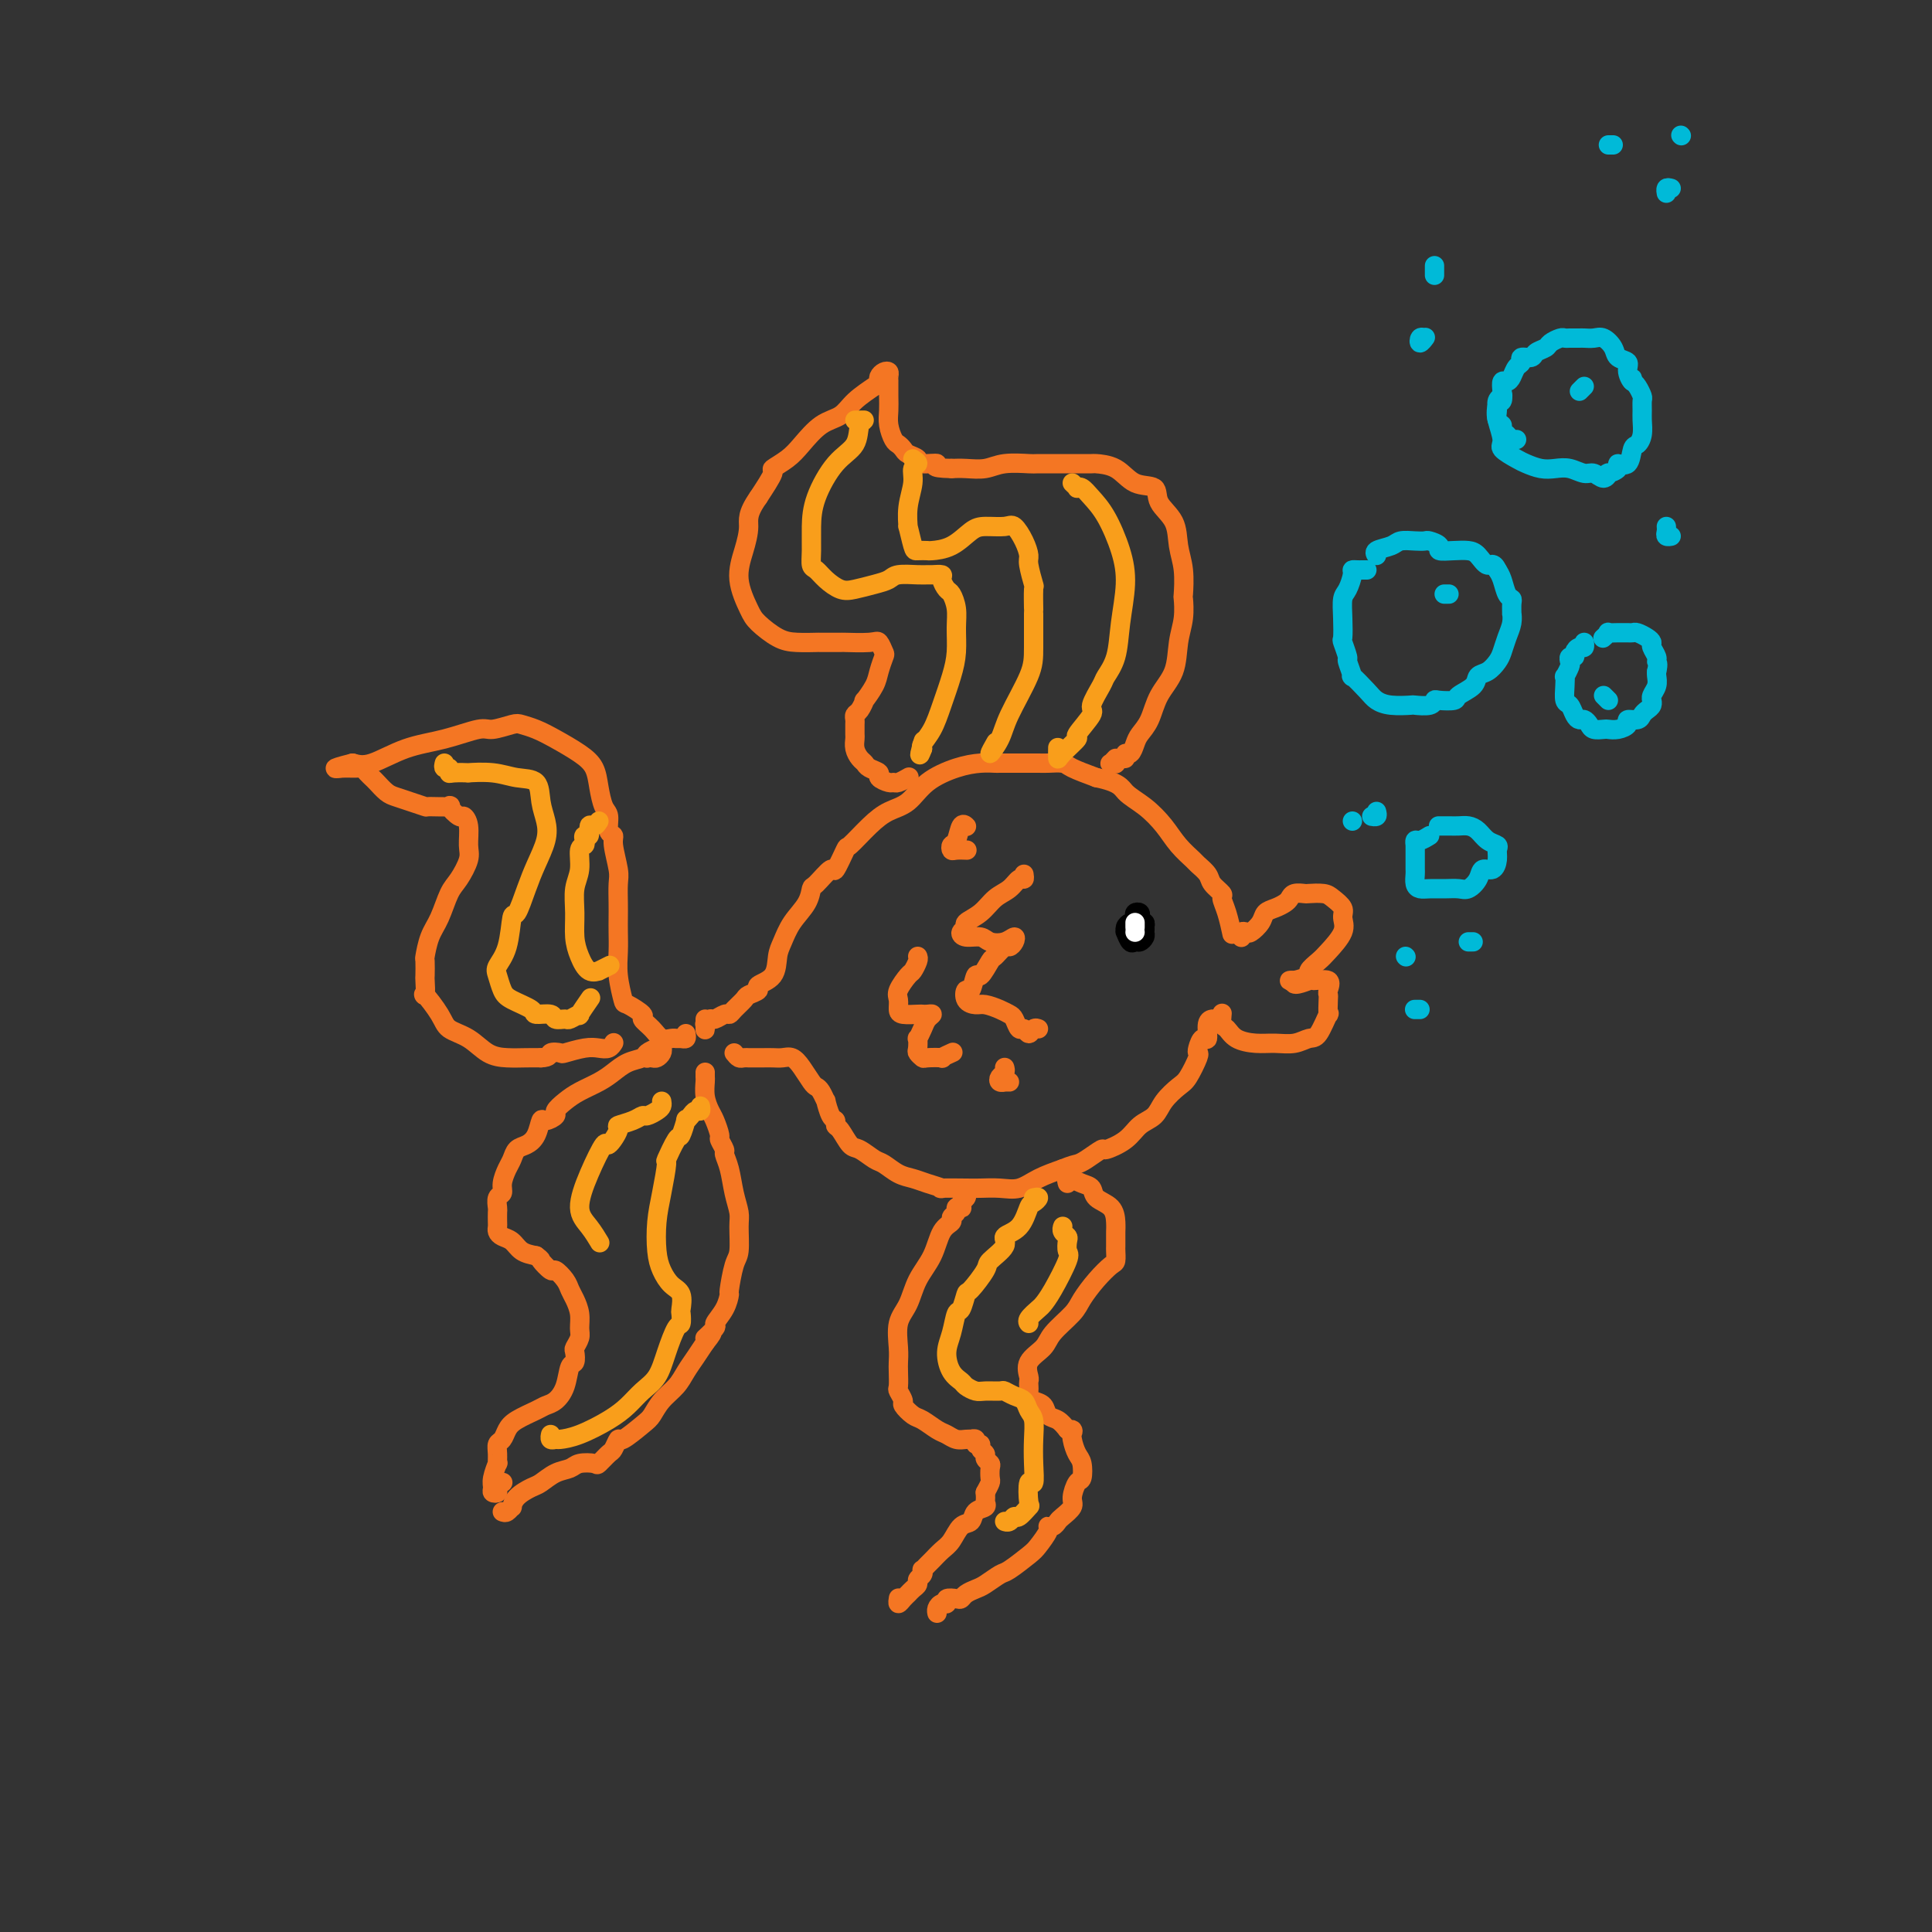 <svg viewBox='0 0 400 400' version='1.1' xmlns='http://www.w3.org/2000/svg' xmlns:xlink='http://www.w3.org/1999/xlink'><rect x="0" y="0" width="400" height="400" fill="#333333" stroke="none"/><g fill='none' stroke='rgb(244,118,35)' stroke-width='4' stroke-linecap='round' stroke-linejoin='round'><path d='M142,214c0.088,0.424 0.175,0.847 0,1c-0.175,0.153 -0.613,0.035 -1,0c-0.387,-0.035 -0.725,0.012 -1,0c-0.275,-0.012 -0.488,-0.082 -1,0c-0.512,0.082 -1.325,0.316 -2,0c-0.675,-0.316 -1.213,-1.181 -2,-2c-0.787,-0.819 -1.822,-1.593 -2,-2c-0.178,-0.407 0.502,-0.446 0,-1c-0.502,-0.554 -2.187,-1.621 -3,-2c-0.813,-0.379 -0.754,-0.068 -1,-1c-0.246,-0.932 -0.798,-3.105 -1,-5c-0.202,-1.895 -0.054,-3.512 0,-5c0.054,-1.488 0.016,-2.847 0,-4c-0.016,-1.153 -0.008,-2.102 0,-3c0.008,-0.898 0.017,-1.747 0,-3c-0.017,-1.253 -0.061,-2.911 0,-4c0.061,-1.089 0.227,-1.608 0,-3c-0.227,-1.392 -0.848,-3.656 -1,-5c-0.152,-1.344 0.166,-1.769 0,-2c-0.166,-0.231 -0.817,-0.267 -1,-1c-0.183,-0.733 0.101,-2.163 0,-3c-0.101,-0.837 -0.589,-1.081 -1,-2c-0.411,-0.919 -0.746,-2.512 -1,-4c-0.254,-1.488 -0.428,-2.871 -1,-4c-0.572,-1.129 -1.540,-2.002 -3,-3c-1.460,-0.998 -3.410,-2.120 -5,-3c-1.590,-0.880 -2.821,-1.520 -4,-2c-1.179,-0.480 -2.308,-0.802 -3,-1c-0.692,-0.198 -0.948,-0.273 -2,0c-1.052,0.273 -2.900,0.893 -4,1c-1.100,0.107 -1.452,-0.300 -3,0c-1.548,0.300 -4.291,1.307 -7,2c-2.709,0.693 -5.383,1.071 -8,2c-2.617,0.929 -5.176,2.408 -7,3c-1.824,0.592 -2.912,0.296 -4,0'/><path d='M73,158c-5.859,1.464 -3.007,1.124 -2,1c1.007,-0.124 0.168,-0.030 0,0c-0.168,0.030 0.337,-0.003 1,0c0.663,0.003 1.486,0.041 2,0c0.514,-0.041 0.718,-0.162 1,0c0.282,0.162 0.641,0.607 1,1c0.359,0.393 0.717,0.735 1,1c0.283,0.265 0.490,0.453 1,1c0.510,0.547 1.324,1.453 2,2c0.676,0.547 1.216,0.736 2,1c0.784,0.264 1.812,0.605 3,1c1.188,0.395 2.535,0.846 3,1c0.465,0.154 0.047,0.012 1,0c0.953,-0.012 3.279,0.106 4,0c0.721,-0.106 -0.161,-0.436 0,0c0.161,0.436 1.365,1.637 2,2c0.635,0.363 0.700,-0.114 1,0c0.300,0.114 0.835,0.818 1,2c0.165,1.182 -0.038,2.840 0,4c0.038,1.160 0.319,1.821 0,3c-0.319,1.179 -1.238,2.877 -2,4c-0.762,1.123 -1.367,1.671 -2,3c-0.633,1.329 -1.294,3.439 -2,5c-0.706,1.561 -1.457,2.573 -2,4c-0.543,1.427 -0.877,3.270 -1,4c-0.123,0.730 -0.036,0.346 0,1c0.036,0.654 0.020,2.345 0,3c-0.020,0.655 -0.043,0.273 0,1c0.043,0.727 0.153,2.564 0,3c-0.153,0.436 -0.569,-0.528 0,0c0.569,0.528 2.122,2.548 3,4c0.878,1.452 1.081,2.337 2,3c0.919,0.663 2.553,1.106 4,2c1.447,0.894 2.707,2.240 4,3c1.293,0.760 2.617,0.935 4,1c1.383,0.065 2.824,0.018 4,0c1.176,-0.018 2.088,-0.009 3,0'/><path d='M112,219c2.035,-0.068 1.623,-0.736 2,-1c0.377,-0.264 1.544,-0.122 2,0c0.456,0.122 0.203,0.225 1,0c0.797,-0.225 2.645,-0.779 4,-1c1.355,-0.221 2.219,-0.111 3,0c0.781,0.111 1.480,0.222 2,0c0.520,-0.222 0.863,-0.778 1,-1c0.137,-0.222 0.069,-0.111 0,0'/><path d='M134,218c0.024,0.421 0.049,0.842 0,1c-0.049,0.158 -0.170,0.053 0,0c0.170,-0.053 0.632,-0.053 1,0c0.368,0.053 0.641,0.161 1,0c0.359,-0.161 0.802,-0.590 1,-1c0.198,-0.410 0.149,-0.801 0,-1c-0.149,-0.199 -0.399,-0.205 -1,0c-0.601,0.205 -1.552,0.621 -2,1c-0.448,0.379 -0.392,0.720 -1,1c-0.608,0.280 -1.881,0.497 -3,1c-1.119,0.503 -2.083,1.290 -3,2c-0.917,0.710 -1.785,1.341 -3,2c-1.215,0.659 -2.777,1.344 -4,2c-1.223,0.656 -2.107,1.284 -3,2c-0.893,0.716 -1.797,1.522 -2,2c-0.203,0.478 0.294,0.629 0,1c-0.294,0.371 -1.378,0.963 -2,1c-0.622,0.037 -0.783,-0.481 -1,0c-0.217,0.481 -0.492,1.962 -1,3c-0.508,1.038 -1.251,1.632 -2,2c-0.749,0.368 -1.506,0.508 -2,1c-0.494,0.492 -0.725,1.335 -1,2c-0.275,0.665 -0.596,1.152 -1,2c-0.404,0.848 -0.893,2.057 -1,3c-0.107,0.943 0.167,1.618 0,2c-0.167,0.382 -0.777,0.469 -1,1c-0.223,0.531 -0.060,1.504 0,2c0.060,0.496 0.018,0.514 0,1c-0.018,0.486 -0.013,1.439 0,2c0.013,0.561 0.033,0.731 0,1c-0.033,0.269 -0.119,0.635 0,1c0.119,0.365 0.444,0.727 1,1c0.556,0.273 1.342,0.458 2,1c0.658,0.542 1.188,1.441 2,2c0.812,0.559 1.906,0.780 3,1'/><path d='M111,260c1.351,1.027 0.729,0.593 1,1c0.271,0.407 1.434,1.655 2,2c0.566,0.345 0.534,-0.214 1,0c0.466,0.214 1.431,1.202 2,2c0.569,0.798 0.742,1.407 1,2c0.258,0.593 0.601,1.171 1,2c0.399,0.829 0.853,1.909 1,3c0.147,1.091 -0.012,2.195 0,3c0.012,0.805 0.196,1.312 0,2c-0.196,0.688 -0.773,1.556 -1,2c-0.227,0.444 -0.105,0.466 0,1c0.105,0.534 0.193,1.582 0,2c-0.193,0.418 -0.669,0.205 -1,1c-0.331,0.795 -0.519,2.597 -1,4c-0.481,1.403 -1.256,2.406 -2,3c-0.744,0.594 -1.456,0.779 -2,1c-0.544,0.221 -0.920,0.478 -2,1c-1.080,0.522 -2.864,1.308 -4,2c-1.136,0.692 -1.625,1.290 -2,2c-0.375,0.710 -0.635,1.533 -1,2c-0.365,0.467 -0.834,0.580 -1,1c-0.166,0.420 -0.030,1.149 0,2c0.030,0.851 -0.046,1.825 0,2c0.046,0.175 0.212,-0.450 0,0c-0.212,0.450 -0.804,1.974 -1,3c-0.196,1.026 0.004,1.553 0,2c-0.004,0.447 -0.211,0.813 0,1c0.211,0.187 0.841,0.194 1,0c0.159,-0.194 -0.153,-0.588 0,-1c0.153,-0.412 0.772,-0.842 1,-1c0.228,-0.158 0.065,-0.045 0,0c-0.065,0.045 -0.033,0.023 0,0'/><path d='M104,313c0.307,0.125 0.614,0.251 1,0c0.386,-0.251 0.851,-0.878 1,-1c0.149,-0.122 -0.018,0.262 0,0c0.018,-0.262 0.221,-1.169 1,-2c0.779,-0.831 2.133,-1.585 3,-2c0.867,-0.415 1.248,-0.490 2,-1c0.752,-0.510 1.874,-1.455 3,-2c1.126,-0.545 2.256,-0.689 3,-1c0.744,-0.311 1.102,-0.789 2,-1c0.898,-0.211 2.335,-0.156 3,0c0.665,0.156 0.556,0.412 1,0c0.444,-0.412 1.439,-1.493 2,-2c0.561,-0.507 0.689,-0.438 1,-1c0.311,-0.562 0.806,-1.753 1,-2c0.194,-0.247 0.086,0.450 1,0c0.914,-0.450 2.850,-2.049 4,-3c1.150,-0.951 1.515,-1.255 2,-2c0.485,-0.745 1.088,-1.932 2,-3c0.912,-1.068 2.131,-2.018 3,-3c0.869,-0.982 1.388,-1.995 2,-3c0.612,-1.005 1.318,-2.001 2,-3c0.682,-0.999 1.341,-1.999 2,-3'/><path d='M146,278c2.965,-3.670 0.378,-1.345 0,-1c-0.378,0.345 1.453,-1.290 2,-2c0.547,-0.710 -0.190,-0.494 0,-1c0.190,-0.506 1.309,-1.732 2,-3c0.691,-1.268 0.956,-2.577 1,-3c0.044,-0.423 -0.131,0.040 0,-1c0.131,-1.040 0.568,-3.582 1,-5c0.432,-1.418 0.859,-1.713 1,-3c0.141,-1.287 -0.005,-3.567 0,-5c0.005,-1.433 0.160,-2.018 0,-3c-0.160,-0.982 -0.635,-2.361 -1,-4c-0.365,-1.639 -0.619,-3.536 -1,-5c-0.381,-1.464 -0.890,-2.493 -1,-3c-0.110,-0.507 0.178,-0.491 0,-1c-0.178,-0.509 -0.822,-1.542 -1,-2c-0.178,-0.458 0.110,-0.340 0,-1c-0.110,-0.660 -0.618,-2.099 -1,-3c-0.382,-0.901 -0.638,-1.264 -1,-2c-0.362,-0.736 -0.829,-1.844 -1,-3c-0.171,-1.156 -0.046,-2.362 0,-3c0.046,-0.638 0.012,-0.710 0,-1c-0.012,-0.290 -0.004,-0.797 0,-1c0.004,-0.203 0.002,-0.101 0,0'/><path d='M146,211c-0.001,0.318 -0.001,0.636 0,1c0.001,0.364 0.004,0.773 0,1c-0.004,0.227 -0.013,0.272 0,0c0.013,-0.272 0.049,-0.861 0,-1c-0.049,-0.139 -0.182,0.174 0,0c0.182,-0.174 0.677,-0.833 1,-1c0.323,-0.167 0.472,0.159 1,0c0.528,-0.159 1.435,-0.802 2,-1c0.565,-0.198 0.787,0.049 1,0c0.213,-0.049 0.419,-0.394 1,-1c0.581,-0.606 1.539,-1.473 2,-2c0.461,-0.527 0.424,-0.714 1,-1c0.576,-0.286 1.765,-0.669 2,-1c0.235,-0.331 -0.482,-0.608 0,-1c0.482,-0.392 2.164,-0.898 3,-2c0.836,-1.102 0.826,-2.800 1,-4c0.174,-1.200 0.531,-1.901 1,-3c0.469,-1.099 1.051,-2.594 2,-4c0.949,-1.406 2.266,-2.723 3,-4c0.734,-1.277 0.883,-2.515 1,-3c0.117,-0.485 0.200,-0.218 1,-1c0.800,-0.782 2.317,-2.614 3,-3c0.683,-0.386 0.531,0.675 1,0c0.469,-0.675 1.560,-3.085 2,-4c0.440,-0.915 0.229,-0.334 1,-1c0.771,-0.666 2.522,-2.577 4,-4c1.478,-1.423 2.681,-2.357 4,-3c1.319,-0.643 2.753,-0.995 4,-2c1.247,-1.005 2.307,-2.661 4,-4c1.693,-1.339 4.019,-2.359 6,-3c1.981,-0.641 3.618,-0.904 5,-1c1.382,-0.096 2.510,-0.026 3,0c0.490,0.026 0.343,0.007 1,0c0.657,-0.007 2.120,-0.002 3,0c0.880,0.002 1.178,0.003 2,0c0.822,-0.003 2.168,-0.009 3,0c0.832,0.009 1.151,0.033 2,0c0.849,-0.033 2.229,-0.124 3,0c0.771,0.124 0.935,0.464 2,1c1.065,0.536 3.033,1.268 5,2'/><path d='M227,161c4.884,1.012 5.095,2.044 6,3c0.905,0.956 2.503,1.838 4,3c1.497,1.162 2.891,2.605 4,4c1.109,1.395 1.931,2.744 3,4c1.069,1.256 2.385,2.421 3,3c0.615,0.579 0.528,0.574 1,1c0.472,0.426 1.502,1.284 2,2c0.498,0.716 0.463,1.289 1,2c0.537,0.711 1.647,1.561 2,2c0.353,0.439 -0.050,0.468 0,1c0.050,0.532 0.552,1.566 1,3c0.448,1.434 0.842,3.267 1,4c0.158,0.733 0.079,0.367 0,0'/><path d='M152,218c0.341,0.423 0.683,0.845 1,1c0.317,0.155 0.610,0.041 1,0c0.390,-0.041 0.877,-0.011 1,0c0.123,0.011 -0.119,0.003 0,0c0.119,-0.003 0.598,-0.000 1,0c0.402,0.000 0.727,-0.001 1,0c0.273,0.001 0.496,0.005 1,0c0.504,-0.005 1.291,-0.019 2,0c0.709,0.019 1.342,0.071 2,0c0.658,-0.071 1.342,-0.266 2,0c0.658,0.266 1.291,0.994 2,2c0.709,1.006 1.496,2.291 2,3c0.504,0.709 0.726,0.842 1,1c0.274,0.158 0.599,0.343 1,1c0.401,0.657 0.877,1.787 1,2c0.123,0.213 -0.109,-0.492 0,0c0.109,0.492 0.557,2.181 1,3c0.443,0.819 0.880,0.768 1,1c0.120,0.232 -0.077,0.749 0,1c0.077,0.251 0.428,0.237 1,1c0.572,0.763 1.363,2.302 2,3c0.637,0.698 1.118,0.554 2,1c0.882,0.446 2.163,1.481 3,2c0.837,0.519 1.228,0.521 2,1c0.772,0.479 1.926,1.435 3,2c1.074,0.565 2.070,0.740 3,1c0.930,0.260 1.795,0.606 3,1c1.205,0.394 2.752,0.837 3,1c0.248,0.163 -0.801,0.045 0,0c0.801,-0.045 3.451,-0.018 5,0c1.549,0.018 1.995,0.027 3,0c1.005,-0.027 2.568,-0.090 4,0c1.432,0.090 2.732,0.332 4,0c1.268,-0.332 2.505,-1.238 4,-2c1.495,-0.762 3.247,-1.381 5,-2'/><path d='M220,242c1.999,-0.819 2.496,-0.865 3,-1c0.504,-0.135 1.016,-0.358 2,-1c0.984,-0.642 2.442,-1.704 3,-2c0.558,-0.296 0.217,0.175 1,0c0.783,-0.175 2.689,-0.996 4,-2c1.311,-1.004 2.027,-2.192 3,-3c0.973,-0.808 2.201,-1.236 3,-2c0.799,-0.764 1.167,-1.865 2,-3c0.833,-1.135 2.132,-2.306 3,-3c0.868,-0.694 1.307,-0.912 2,-2c0.693,-1.088 1.640,-3.045 2,-4c0.360,-0.955 0.134,-0.907 0,-1c-0.134,-0.093 -0.176,-0.326 0,-1c0.176,-0.674 0.569,-1.788 1,-2c0.431,-0.212 0.899,0.479 1,0c0.101,-0.479 -0.165,-2.129 0,-3c0.165,-0.871 0.761,-0.963 1,-1c0.239,-0.037 0.119,-0.018 0,0'/><path d='M257,193c0.002,0.431 0.004,0.861 0,1c-0.004,0.139 -0.013,-0.014 0,0c0.013,0.014 0.049,0.194 0,0c-0.049,-0.194 -0.183,-0.763 0,-1c0.183,-0.237 0.682,-0.144 1,0c0.318,0.144 0.456,0.337 1,0c0.544,-0.337 1.494,-1.203 2,-2c0.506,-0.797 0.568,-1.524 1,-2c0.432,-0.476 1.233,-0.702 2,-1c0.767,-0.298 1.499,-0.668 2,-1c0.501,-0.332 0.771,-0.625 1,-1c0.229,-0.375 0.417,-0.830 1,-1c0.583,-0.170 1.561,-0.053 2,0c0.439,0.053 0.337,0.044 1,0c0.663,-0.044 2.089,-0.123 3,0c0.911,0.123 1.306,0.449 2,1c0.694,0.551 1.687,1.326 2,2c0.313,0.674 -0.054,1.245 0,2c0.054,0.755 0.529,1.694 0,3c-0.529,1.306 -2.061,2.981 -3,4c-0.939,1.019 -1.286,1.383 -2,2c-0.714,0.617 -1.796,1.486 -2,2c-0.204,0.514 0.471,0.674 0,1c-0.471,0.326 -2.088,0.819 -3,1c-0.912,0.181 -1.118,0.052 -1,0c0.118,-0.052 0.559,-0.026 1,0'/><path d='M268,203c-0.879,1.539 1.922,0.388 3,0c1.078,-0.388 0.433,-0.012 1,0c0.567,0.012 2.348,-0.338 3,0c0.652,0.338 0.176,1.365 0,2c-0.176,0.635 -0.053,0.878 0,1c0.053,0.122 0.037,0.123 0,1c-0.037,0.877 -0.095,2.631 0,3c0.095,0.369 0.343,-0.647 0,0c-0.343,0.647 -1.277,2.959 -2,4c-0.723,1.041 -1.237,0.813 -2,1c-0.763,0.187 -1.776,0.789 -3,1c-1.224,0.211 -2.657,0.030 -4,0c-1.343,-0.030 -2.594,0.090 -4,0c-1.406,-0.090 -2.965,-0.389 -4,-1c-1.035,-0.611 -1.545,-1.535 -2,-2c-0.455,-0.465 -0.853,-0.471 -1,-1c-0.147,-0.529 -0.042,-1.580 0,-2c0.042,-0.420 0.021,-0.210 0,0'/><path d='M231,157c-0.391,0.420 -0.781,0.841 -1,1c-0.219,0.159 -0.265,0.058 0,0c0.265,-0.058 0.841,-0.072 1,0c0.159,0.072 -0.098,0.231 0,0c0.098,-0.231 0.551,-0.853 1,-1c0.449,-0.147 0.893,0.179 1,0c0.107,-0.179 -0.123,-0.864 0,-1c0.123,-0.136 0.598,0.278 1,0c0.402,-0.278 0.731,-1.247 1,-2c0.269,-0.753 0.477,-1.288 1,-2c0.523,-0.712 1.359,-1.599 2,-3c0.641,-1.401 1.086,-3.315 2,-5c0.914,-1.685 2.297,-3.141 3,-5c0.703,-1.859 0.725,-4.121 1,-6c0.275,-1.879 0.802,-3.376 1,-5c0.198,-1.624 0.066,-3.375 0,-4c-0.066,-0.625 -0.067,-0.123 0,-1c0.067,-0.877 0.203,-3.132 0,-5c-0.203,-1.868 -0.746,-3.349 -1,-5c-0.254,-1.651 -0.219,-3.472 -1,-5c-0.781,-1.528 -2.378,-2.763 -3,-4c-0.622,-1.237 -0.268,-2.475 -1,-3c-0.732,-0.525 -2.550,-0.337 -4,-1c-1.450,-0.663 -2.531,-2.178 -4,-3c-1.469,-0.822 -3.326,-0.952 -4,-1c-0.674,-0.048 -0.166,-0.012 -1,0c-0.834,0.012 -3.010,0.002 -4,0c-0.990,-0.002 -0.795,0.003 -2,0c-1.205,-0.003 -3.810,-0.015 -5,0c-1.190,0.015 -0.965,0.056 -2,0c-1.035,-0.056 -3.329,-0.211 -5,0c-1.671,0.211 -2.719,0.788 -4,1c-1.281,0.212 -2.795,0.061 -4,0c-1.205,-0.061 -2.103,-0.030 -3,0'/><path d='M197,97c-5.147,-0.085 -3.014,-0.796 -3,-1c0.014,-0.204 -2.090,0.100 -3,0c-0.910,-0.100 -0.625,-0.602 -1,-1c-0.375,-0.398 -1.411,-0.690 -2,-1c-0.589,-0.310 -0.732,-0.638 -1,-1c-0.268,-0.362 -0.660,-0.756 -1,-1c-0.340,-0.244 -0.627,-0.336 -1,-1c-0.373,-0.664 -0.832,-1.900 -1,-3c-0.168,-1.100 -0.045,-2.063 0,-3c0.045,-0.937 0.013,-1.848 0,-3c-0.013,-1.152 -0.006,-2.544 0,-3c0.006,-0.456 0.012,0.024 0,0c-0.012,-0.024 -0.042,-0.553 0,-1c0.042,-0.447 0.154,-0.812 0,-1c-0.154,-0.188 -0.576,-0.200 -1,0c-0.424,0.200 -0.850,0.610 -1,1c-0.150,0.390 -0.024,0.760 0,1c0.024,0.240 -0.055,0.350 -1,1c-0.945,0.650 -2.755,1.840 -4,3c-1.245,1.160 -1.925,2.290 -3,3c-1.075,0.710 -2.545,0.999 -4,2c-1.455,1.001 -2.895,2.713 -4,4c-1.105,1.287 -1.873,2.149 -3,3c-1.127,0.851 -2.611,1.691 -3,2c-0.389,0.309 0.317,0.088 0,1c-0.317,0.912 -1.659,2.956 -3,5'/><path d='M157,103c-2.427,3.450 -1.995,4.575 -2,6c-0.005,1.425 -0.448,3.148 -1,5c-0.552,1.852 -1.212,3.831 -1,6c0.212,2.169 1.298,4.529 2,6c0.702,1.471 1.021,2.054 2,3c0.979,0.946 2.617,2.253 4,3c1.383,0.747 2.509,0.932 4,1c1.491,0.068 3.345,0.019 4,0c0.655,-0.019 0.112,-0.007 1,0c0.888,0.007 3.208,0.009 4,0c0.792,-0.009 0.055,-0.029 1,0c0.945,0.029 3.570,0.108 5,0c1.430,-0.108 1.663,-0.403 2,0c0.337,0.403 0.776,1.503 1,2c0.224,0.497 0.233,0.390 0,1c-0.233,0.610 -0.706,1.935 -1,3c-0.294,1.065 -0.408,1.868 -1,3c-0.592,1.132 -1.661,2.594 -2,3c-0.339,0.406 0.053,-0.243 0,0c-0.053,0.243 -0.550,1.379 -1,2c-0.450,0.621 -0.852,0.729 -1,1c-0.148,0.271 -0.040,0.705 0,1c0.040,0.295 0.014,0.450 0,1c-0.014,0.550 -0.014,1.495 0,2c0.014,0.505 0.044,0.569 0,1c-0.044,0.431 -0.161,1.229 0,2c0.161,0.771 0.602,1.516 1,2c0.398,0.484 0.754,0.708 1,1c0.246,0.292 0.381,0.652 1,1c0.619,0.348 1.723,0.683 2,1c0.277,0.317 -0.272,0.617 0,1c0.272,0.383 1.366,0.848 2,1c0.634,0.152 0.809,-0.011 1,0c0.191,0.011 0.398,0.195 1,0c0.602,-0.195 1.601,-0.770 2,-1c0.399,-0.230 0.200,-0.115 0,0'/><path d='M221,245c-0.125,-0.430 -0.251,-0.859 0,-1c0.251,-0.141 0.877,0.007 1,0c0.123,-0.007 -0.258,-0.169 0,0c0.258,0.169 1.155,0.667 2,1c0.845,0.333 1.638,0.499 2,1c0.362,0.501 0.293,1.337 1,2c0.707,0.663 2.189,1.151 3,2c0.811,0.849 0.949,2.058 1,3c0.051,0.942 0.014,1.619 0,2c-0.014,0.381 -0.005,0.468 0,1c0.005,0.532 0.007,1.509 0,2c-0.007,0.491 -0.022,0.494 0,1c0.022,0.506 0.083,1.513 0,2c-0.083,0.487 -0.309,0.455 -1,1c-0.691,0.545 -1.846,1.668 -3,3c-1.154,1.332 -2.306,2.873 -3,4c-0.694,1.127 -0.928,1.839 -2,3c-1.072,1.161 -2.981,2.769 -4,4c-1.019,1.231 -1.149,2.084 -2,3c-0.851,0.916 -2.424,1.895 -3,3c-0.576,1.105 -0.155,2.338 0,3c0.155,0.662 0.043,0.755 0,1c-0.043,0.245 -0.019,0.642 0,1c0.019,0.358 0.032,0.677 0,1c-0.032,0.323 -0.108,0.649 0,1c0.108,0.351 0.399,0.727 1,1c0.601,0.273 1.512,0.444 2,1c0.488,0.556 0.555,1.496 1,2c0.445,0.504 1.270,0.573 2,1c0.730,0.427 1.365,1.214 2,2'/><path d='M221,296c1.476,1.160 1.167,0.059 1,0c-0.167,-0.059 -0.191,0.924 0,2c0.191,1.076 0.597,2.246 1,3c0.403,0.754 0.803,1.094 1,2c0.197,0.906 0.190,2.379 0,3c-0.190,0.621 -0.562,0.390 -1,1c-0.438,0.610 -0.943,2.062 -1,3c-0.057,0.938 0.334,1.361 0,2c-0.334,0.639 -1.394,1.493 -2,2c-0.606,0.507 -0.757,0.668 -1,1c-0.243,0.332 -0.577,0.836 -1,1c-0.423,0.164 -0.936,-0.012 -1,0c-0.064,0.012 0.322,0.212 0,1c-0.322,0.788 -1.350,2.165 -2,3c-0.650,0.835 -0.922,1.127 -2,2c-1.078,0.873 -2.961,2.328 -4,3c-1.039,0.672 -1.234,0.562 -2,1c-0.766,0.438 -2.102,1.424 -3,2c-0.898,0.576 -1.359,0.742 -2,1c-0.641,0.258 -1.463,0.609 -2,1c-0.537,0.391 -0.788,0.822 -1,1c-0.212,0.178 -0.386,0.103 -1,0c-0.614,-0.103 -1.667,-0.234 -2,0c-0.333,0.234 0.054,0.833 0,1c-0.054,0.167 -0.551,-0.100 -1,0c-0.449,0.100 -0.852,0.565 -1,1c-0.148,0.435 -0.042,0.838 0,1c0.042,0.162 0.021,0.081 0,0'/><path d='M200,247c0.111,0.339 0.222,0.679 0,1c-0.222,0.321 -0.776,0.625 -1,1c-0.224,0.375 -0.117,0.821 0,1c0.117,0.179 0.243,0.089 0,0c-0.243,-0.089 -0.856,-0.178 -1,0c-0.144,0.178 0.181,0.623 0,1c-0.181,0.377 -0.867,0.686 -1,1c-0.133,0.314 0.288,0.632 0,1c-0.288,0.368 -1.286,0.785 -2,2c-0.714,1.215 -1.144,3.228 -2,5c-0.856,1.772 -2.138,3.304 -3,5c-0.862,1.696 -1.303,3.555 -2,5c-0.697,1.445 -1.651,2.475 -2,4c-0.349,1.525 -0.095,3.545 0,5c0.095,1.455 0.030,2.344 0,3c-0.030,0.656 -0.024,1.078 0,2c0.024,0.922 0.065,2.345 0,3c-0.065,0.655 -0.237,0.542 0,1c0.237,0.458 0.882,1.489 1,2c0.118,0.511 -0.292,0.504 0,1c0.292,0.496 1.285,1.496 2,2c0.715,0.504 1.151,0.513 2,1c0.849,0.487 2.112,1.451 3,2c0.888,0.549 1.400,0.683 2,1c0.600,0.317 1.289,0.816 2,1c0.711,0.184 1.443,0.053 2,0c0.557,-0.053 0.938,-0.029 1,0c0.062,0.029 -0.195,0.063 0,0c0.195,-0.063 0.841,-0.224 1,0c0.159,0.224 -0.169,0.834 0,1c0.169,0.166 0.834,-0.110 1,0c0.166,0.110 -0.166,0.606 0,1c0.166,0.394 0.829,0.687 1,1c0.171,0.313 -0.150,0.646 0,1c0.150,0.354 0.769,0.727 1,1c0.231,0.273 0.072,0.444 0,1c-0.072,0.556 -0.058,1.496 0,2c0.058,0.504 0.159,0.573 0,1c-0.159,0.427 -0.580,1.214 -1,2'/><path d='M204,309c0.125,1.793 -0.064,1.774 0,2c0.064,0.226 0.379,0.697 0,1c-0.379,0.303 -1.452,0.437 -2,1c-0.548,0.563 -0.570,1.555 -1,2c-0.430,0.445 -1.267,0.342 -2,1c-0.733,0.658 -1.363,2.075 -2,3c-0.637,0.925 -1.281,1.357 -2,2c-0.719,0.643 -1.512,1.496 -2,2c-0.488,0.504 -0.671,0.660 -1,1c-0.329,0.340 -0.805,0.865 -1,1c-0.195,0.135 -0.108,-0.118 0,0c0.108,0.118 0.236,0.609 0,1c-0.236,0.391 -0.837,0.682 -1,1c-0.163,0.318 0.110,0.664 0,1c-0.110,0.336 -0.604,0.661 -1,1c-0.396,0.339 -0.695,0.693 -1,1c-0.305,0.307 -0.618,0.567 -1,1c-0.382,0.433 -0.834,1.040 -1,1c-0.166,-0.040 -0.048,-0.726 0,-1c0.048,-0.274 0.024,-0.137 0,0'/><path d='M212,181c0.072,0.473 0.144,0.945 0,1c-0.144,0.055 -0.505,-0.308 -1,0c-0.495,0.308 -1.122,1.287 -2,2c-0.878,0.713 -2.005,1.160 -3,2c-0.995,0.840 -1.859,2.071 -3,3c-1.141,0.929 -2.558,1.554 -3,2c-0.442,0.446 0.093,0.711 0,1c-0.093,0.289 -0.814,0.600 -1,1c-0.186,0.400 0.164,0.887 1,1c0.836,0.113 2.158,-0.149 3,0c0.842,0.149 1.203,0.710 2,1c0.797,0.290 2.030,0.310 3,0c0.970,-0.310 1.679,-0.951 2,-1c0.321,-0.049 0.256,0.495 0,1c-0.256,0.505 -0.702,0.971 -1,1c-0.298,0.029 -0.447,-0.377 -1,0c-0.553,0.377 -1.510,1.538 -2,2c-0.490,0.462 -0.513,0.223 -1,1c-0.487,0.777 -1.439,2.568 -2,3c-0.561,0.432 -0.733,-0.497 -1,0c-0.267,0.497 -0.631,2.420 -1,3c-0.369,0.580 -0.745,-0.181 -1,0c-0.255,0.181 -0.391,1.306 0,2c0.391,0.694 1.309,0.958 2,1c0.691,0.042 1.155,-0.139 2,0c0.845,0.139 2.072,0.596 3,1c0.928,0.404 1.558,0.754 2,1c0.442,0.246 0.696,0.388 1,1c0.304,0.612 0.660,1.695 1,2c0.340,0.305 0.666,-0.167 1,0c0.334,0.167 0.677,0.973 1,1c0.323,0.027 0.625,-0.723 1,-1c0.375,-0.277 0.821,-0.079 1,0c0.179,0.079 0.089,0.040 0,0'/><path d='M190,198c0.099,0.205 0.198,0.411 0,1c-0.198,0.589 -0.694,1.562 -1,2c-0.306,0.438 -0.421,0.342 -1,1c-0.579,0.658 -1.623,2.071 -2,3c-0.377,0.929 -0.088,1.373 0,2c0.088,0.627 -0.027,1.436 0,2c0.027,0.564 0.194,0.883 1,1c0.806,0.117 2.251,0.034 3,0c0.749,-0.034 0.800,-0.018 1,0c0.200,0.018 0.547,0.037 1,0c0.453,-0.037 1.011,-0.131 1,0c-0.011,0.131 -0.591,0.487 -1,1c-0.409,0.513 -0.646,1.184 -1,2c-0.354,0.816 -0.823,1.778 -1,2c-0.177,0.222 -0.061,-0.294 0,0c0.061,0.294 0.067,1.399 0,2c-0.067,0.601 -0.206,0.698 0,1c0.206,0.302 0.756,0.809 1,1c0.244,0.191 0.181,0.065 1,0c0.819,-0.065 2.518,-0.069 3,0c0.482,0.069 -0.255,0.211 0,0c0.255,-0.211 1.501,-0.775 2,-1c0.499,-0.225 0.249,-0.113 0,0'/><path d='M208,221c0.105,0.340 0.209,0.679 0,1c-0.209,0.321 -0.732,0.622 -1,1c-0.268,0.378 -0.282,0.833 0,1c0.282,0.167 0.859,0.045 1,0c0.141,-0.045 -0.154,-0.012 0,0c0.154,0.012 0.758,0.003 1,0c0.242,-0.003 0.121,-0.002 0,0'/><path d='M200,171c0.091,0.085 0.182,0.170 0,0c-0.182,-0.170 -0.635,-0.596 -1,0c-0.365,0.596 -0.640,2.212 -1,3c-0.360,0.788 -0.804,0.747 -1,1c-0.196,0.253 -0.145,0.800 0,1c0.145,0.200 0.385,0.054 1,0c0.615,-0.054 1.604,-0.015 2,0c0.396,0.015 0.198,0.008 0,0'/></g>
<g fill='none' stroke='rgb(249,158,27)' stroke-width='4' stroke-linecap='round' stroke-linejoin='round'><path d='M214,248c0.515,-0.112 1.030,-0.224 1,0c-0.030,0.224 -0.604,0.783 -1,1c-0.396,0.217 -0.615,0.093 -1,1c-0.385,0.907 -0.938,2.845 -2,4c-1.062,1.155 -2.635,1.526 -3,2c-0.365,0.474 0.477,1.052 0,2c-0.477,0.948 -2.274,2.265 -3,3c-0.726,0.735 -0.380,0.887 -1,2c-0.620,1.113 -2.207,3.186 -3,4c-0.793,0.814 -0.791,0.370 -1,1c-0.209,0.630 -0.628,2.336 -1,3c-0.372,0.664 -0.695,0.286 -1,1c-0.305,0.714 -0.591,2.520 -1,4c-0.409,1.480 -0.940,2.635 -1,4c-0.060,1.365 0.353,2.940 1,4c0.647,1.060 1.529,1.605 2,2c0.471,0.395 0.531,0.641 1,1c0.469,0.359 1.347,0.831 2,1c0.653,0.169 1.082,0.033 2,0c0.918,-0.033 2.326,0.036 3,0c0.674,-0.036 0.615,-0.177 1,0c0.385,0.177 1.213,0.671 2,1c0.787,0.329 1.531,0.491 2,1c0.469,0.509 0.663,1.364 1,2c0.337,0.636 0.819,1.052 1,2c0.181,0.948 0.062,2.426 0,4c-0.062,1.574 -0.067,3.243 0,5c0.067,1.757 0.207,3.603 0,4c-0.207,0.397 -0.763,-0.655 -1,0c-0.237,0.655 -0.157,3.016 0,4c0.157,0.984 0.392,0.589 0,1c-0.392,0.411 -1.412,1.627 -2,2c-0.588,0.373 -0.746,-0.096 -1,0c-0.254,0.096 -0.604,0.758 -1,1c-0.396,0.242 -0.837,0.065 -1,0c-0.163,-0.065 -0.046,-0.019 0,0c0.046,0.019 0.023,0.009 0,0'/><path d='M220,254c0.030,-0.087 0.060,-0.174 0,0c-0.060,0.174 -0.210,0.609 0,1c0.210,0.391 0.779,0.737 1,1c0.221,0.263 0.094,0.442 0,1c-0.094,0.558 -0.157,1.497 0,2c0.157,0.503 0.532,0.572 0,2c-0.532,1.428 -1.971,4.215 -3,6c-1.029,1.785 -1.649,2.570 -2,3c-0.351,0.430 -0.434,0.507 -1,1c-0.566,0.493 -1.614,1.402 -2,2c-0.386,0.598 -0.110,0.885 0,1c0.110,0.115 0.055,0.057 0,0'/><path d='M177,87c0.281,0.003 0.561,0.006 1,0c0.439,-0.006 1.035,-0.022 1,0c-0.035,0.022 -0.703,0.083 -1,1c-0.297,0.917 -0.223,2.689 -1,4c-0.777,1.311 -2.405,2.162 -4,4c-1.595,1.838 -3.157,4.663 -4,7c-0.843,2.337 -0.967,4.187 -1,6c-0.033,1.813 0.025,3.589 0,5c-0.025,1.411 -0.132,2.456 0,3c0.132,0.544 0.503,0.588 1,1c0.497,0.412 1.120,1.194 2,2c0.880,0.806 2.015,1.638 3,2c0.985,0.362 1.818,0.255 3,0c1.182,-0.255 2.712,-0.657 4,-1c1.288,-0.343 2.333,-0.628 3,-1c0.667,-0.372 0.957,-0.832 2,-1c1.043,-0.168 2.839,-0.043 4,0c1.161,0.043 1.687,0.005 2,0c0.313,-0.005 0.412,0.025 1,0c0.588,-0.025 1.664,-0.103 2,0c0.336,0.103 -0.068,0.389 0,1c0.068,0.611 0.607,1.548 1,2c0.393,0.452 0.639,0.418 1,1c0.361,0.582 0.837,1.778 1,3c0.163,1.222 0.014,2.469 0,4c-0.014,1.531 0.108,3.345 0,5c-0.108,1.655 -0.446,3.151 -1,5c-0.554,1.849 -1.324,4.052 -2,6c-0.676,1.948 -1.259,3.640 -2,5c-0.741,1.360 -1.640,2.389 -2,3c-0.360,0.611 -0.180,0.806 0,1'/><path d='M191,155c-1.089,2.889 -0.311,0.111 0,-1c0.311,-1.111 0.156,-0.556 0,0'/><path d='M189,95c0.544,0.369 1.088,0.738 1,1c-0.088,0.262 -0.809,0.416 -1,1c-0.191,0.584 0.148,1.596 0,3c-0.148,1.404 -0.784,3.199 -1,5c-0.216,1.801 -0.012,3.607 0,4c0.012,0.393 -0.168,-0.626 0,0c0.168,0.626 0.684,2.899 1,4c0.316,1.101 0.434,1.031 1,1c0.566,-0.031 1.581,-0.023 2,0c0.419,0.023 0.241,0.059 1,0c0.759,-0.059 2.454,-0.214 4,-1c1.546,-0.786 2.943,-2.202 4,-3c1.057,-0.798 1.776,-0.978 3,-1c1.224,-0.022 2.954,0.113 4,0c1.046,-0.113 1.408,-0.474 2,0c0.592,0.474 1.412,1.783 2,3c0.588,1.217 0.942,2.342 1,3c0.058,0.658 -0.181,0.850 0,2c0.181,1.150 0.780,3.259 1,4c0.220,0.741 0.059,0.116 0,1c-0.059,0.884 -0.015,3.278 0,4c0.015,0.722 0.003,-0.230 0,1c-0.003,1.230 0.005,4.640 0,7c-0.005,2.360 -0.022,3.669 -1,6c-0.978,2.331 -2.917,5.685 -4,8c-1.083,2.315 -1.311,3.589 -2,5c-0.689,1.411 -1.839,2.957 -2,3c-0.161,0.043 0.668,-1.416 1,-2c0.332,-0.584 0.166,-0.292 0,0'/><path d='M222,100c0.442,0.412 0.883,0.824 1,1c0.117,0.176 -0.092,0.117 0,0c0.092,-0.117 0.484,-0.292 1,0c0.516,0.292 1.154,1.051 2,2c0.846,0.949 1.899,2.087 3,4c1.101,1.913 2.249,4.600 3,7c0.751,2.400 1.103,4.514 1,7c-0.103,2.486 -0.663,5.346 -1,8c-0.337,2.654 -0.451,5.103 -1,7c-0.549,1.897 -1.532,3.241 -2,4c-0.468,0.759 -0.420,0.933 -1,2c-0.580,1.067 -1.787,3.028 -2,4c-0.213,0.972 0.570,0.956 0,2c-0.570,1.044 -2.492,3.148 -3,4c-0.508,0.852 0.400,0.452 0,1c-0.400,0.548 -2.107,2.044 -3,3c-0.893,0.956 -0.971,1.373 -1,1c-0.029,-0.373 -0.008,-1.535 0,-2c0.008,-0.465 0.004,-0.232 0,0'/><path d='M92,158c-0.114,0.453 -0.228,0.906 0,1c0.228,0.094 0.800,-0.171 1,0c0.200,0.171 0.030,0.777 0,1c-0.030,0.223 0.080,0.063 1,0c0.920,-0.063 2.649,-0.030 3,0c0.351,0.030 -0.677,0.058 0,0c0.677,-0.058 3.061,-0.203 5,0c1.939,0.203 3.435,0.755 5,1c1.565,0.245 3.198,0.182 4,1c0.802,0.818 0.773,2.516 1,4c0.227,1.484 0.709,2.753 1,4c0.291,1.247 0.390,2.473 0,4c-0.390,1.527 -1.269,3.356 -2,5c-0.731,1.644 -1.313,3.102 -2,5c-0.687,1.898 -1.477,4.237 -2,5c-0.523,0.763 -0.778,-0.049 -1,1c-0.222,1.049 -0.410,3.957 -1,6c-0.590,2.043 -1.583,3.219 -2,4c-0.417,0.781 -0.258,1.166 0,2c0.258,0.834 0.616,2.117 1,3c0.384,0.883 0.795,1.365 2,2c1.205,0.635 3.206,1.424 4,2c0.794,0.576 0.382,0.940 1,1c0.618,0.060 2.265,-0.185 3,0c0.735,0.185 0.559,0.799 1,1c0.441,0.201 1.499,-0.010 2,0c0.501,0.010 0.447,0.240 1,0c0.553,-0.240 1.715,-0.951 2,-1c0.285,-0.049 -0.308,0.564 0,0c0.308,-0.564 1.517,-2.304 2,-3c0.483,-0.696 0.242,-0.348 0,0'/><path d='M124,170c-0.301,0.485 -0.603,0.970 -1,1c-0.397,0.030 -0.890,-0.395 -1,0c-0.110,0.395 0.163,1.609 0,2c-0.163,0.391 -0.761,-0.041 -1,0c-0.239,0.041 -0.121,0.554 0,1c0.121,0.446 0.243,0.824 0,1c-0.243,0.176 -0.850,0.150 -1,1c-0.150,0.850 0.158,2.576 0,4c-0.158,1.424 -0.783,2.547 -1,4c-0.217,1.453 -0.026,3.237 0,5c0.026,1.763 -0.114,3.507 0,5c0.114,1.493 0.483,2.736 1,4c0.517,1.264 1.183,2.549 2,3c0.817,0.451 1.786,0.069 2,0c0.214,-0.069 -0.327,0.174 0,0c0.327,-0.174 1.522,-0.764 2,-1c0.478,-0.236 0.239,-0.118 0,0'/><path d='M137,228c0.058,0.341 0.116,0.683 0,1c-0.116,0.317 -0.407,0.610 -1,1c-0.593,0.390 -1.488,0.875 -2,1c-0.512,0.125 -0.642,-0.112 -1,0c-0.358,0.112 -0.945,0.572 -2,1c-1.055,0.428 -2.579,0.825 -3,1c-0.421,0.175 0.260,0.129 0,1c-0.260,0.871 -1.462,2.658 -2,3c-0.538,0.342 -0.414,-0.763 -1,0c-0.586,0.763 -1.884,3.392 -3,6c-1.116,2.608 -2.052,5.194 -2,7c0.052,1.806 1.091,2.832 2,4c0.909,1.168 1.688,2.476 2,3c0.312,0.524 0.156,0.262 0,0'/><path d='M145,229c0.092,0.443 0.183,0.886 0,1c-0.183,0.114 -0.641,-0.102 -1,0c-0.359,0.102 -0.620,0.521 -1,1c-0.380,0.479 -0.880,1.019 -1,1c-0.120,-0.019 0.140,-0.598 0,0c-0.140,0.598 -0.681,2.374 -1,3c-0.319,0.626 -0.415,0.101 -1,1c-0.585,0.899 -1.660,3.223 -2,4c-0.340,0.777 0.055,0.007 0,1c-0.055,0.993 -0.559,3.751 -1,6c-0.441,2.249 -0.818,3.991 -1,6c-0.182,2.009 -0.168,4.286 0,6c0.168,1.714 0.490,2.864 1,4c0.510,1.136 1.209,2.260 2,3c0.791,0.740 1.674,1.098 2,2c0.326,0.902 0.095,2.347 0,3c-0.095,0.653 -0.055,0.513 0,1c0.055,0.487 0.125,1.600 0,2c-0.125,0.400 -0.445,0.088 -1,1c-0.555,0.912 -1.346,3.048 -2,5c-0.654,1.952 -1.171,3.721 -2,5c-0.829,1.279 -1.970,2.070 -3,3c-1.030,0.930 -1.949,2.000 -3,3c-1.051,1.000 -2.233,1.929 -4,3c-1.767,1.071 -4.120,2.283 -6,3c-1.880,0.717 -3.288,0.938 -4,1c-0.712,0.062 -0.727,-0.035 -1,0c-0.273,0.035 -0.804,0.202 -1,0c-0.196,-0.202 -0.056,-0.772 0,-1c0.056,-0.228 0.028,-0.114 0,0'/></g>
<g fill='none' stroke='rgb(0,0,0)' stroke-width='4' stroke-linecap='round' stroke-linejoin='round'><path d='M236,192c0.008,-0.338 0.016,-0.676 0,-1c-0.016,-0.324 -0.057,-0.634 0,-1c0.057,-0.366 0.211,-0.789 0,-1c-0.211,-0.211 -0.788,-0.212 -1,0c-0.212,0.212 -0.057,0.635 0,1c0.057,0.365 0.018,0.672 0,1c-0.018,0.328 -0.015,0.677 0,1c0.015,0.323 0.042,0.619 0,1c-0.042,0.381 -0.154,0.845 0,1c0.154,0.155 0.575,-0.001 1,0c0.425,0.001 0.856,0.158 1,0c0.144,-0.158 0.001,-0.631 0,-1c-0.001,-0.369 0.141,-0.636 0,-1c-0.141,-0.364 -0.563,-0.827 -1,-1c-0.437,-0.173 -0.887,-0.056 -1,0c-0.113,0.056 0.113,0.051 0,0c-0.113,-0.051 -0.563,-0.150 -1,0c-0.437,0.150 -0.860,0.548 -1,1c-0.140,0.452 0.004,0.959 0,1c-0.004,0.041 -0.155,-0.384 0,0c0.155,0.384 0.616,1.578 1,2c0.384,0.422 0.691,0.072 1,0c0.309,-0.072 0.620,0.135 1,0c0.380,-0.135 0.830,-0.610 1,-1c0.170,-0.390 0.059,-0.693 0,-1c-0.059,-0.307 -0.067,-0.618 0,-1c0.067,-0.382 0.210,-0.833 0,-1c-0.210,-0.167 -0.774,-0.048 -1,0c-0.226,0.048 -0.113,0.024 0,0'/></g>
<g fill='none' stroke='rgb(255,255,255)' stroke-width='4' stroke-linecap='round' stroke-linejoin='round'><path d='M235,192c0.000,-0.422 0.000,-0.844 0,-1c0.000,-0.156 0.000,-0.044 0,0c0.000,0.044 0.000,0.022 0,0'/><path d='M235,193c0.000,0.000 0.000,0.000 0,0c0.000,0.000 0.000,0.000 0,0'/></g>
<g fill='none' stroke='rgb(0,186,216)' stroke-width='4' stroke-linecap='round' stroke-linejoin='round'><path d='M296,173c-0.732,0.452 -1.464,0.904 -2,1c-0.536,0.096 -0.876,-0.165 -1,0c-0.124,0.165 -0.033,0.755 0,1c0.033,0.245 0.009,0.146 0,0c-0.009,-0.146 -0.002,-0.338 0,0c0.002,0.338 -0.000,1.207 0,2c0.000,0.793 0.002,1.508 0,2c-0.002,0.492 -0.010,0.759 0,1c0.010,0.241 0.036,0.457 0,1c-0.036,0.543 -0.133,1.413 0,2c0.133,0.587 0.496,0.891 1,1c0.504,0.109 1.147,0.024 2,0c0.853,-0.024 1.915,0.014 3,0c1.085,-0.014 2.192,-0.079 3,0c0.808,0.079 1.317,0.303 2,0c0.683,-0.303 1.542,-1.131 2,-2c0.458,-0.869 0.517,-1.777 1,-2c0.483,-0.223 1.391,0.240 2,0c0.609,-0.240 0.917,-1.181 1,-2c0.083,-0.819 -0.061,-1.516 0,-2c0.061,-0.484 0.326,-0.757 0,-1c-0.326,-0.243 -1.242,-0.457 -2,-1c-0.758,-0.543 -1.359,-1.413 -2,-2c-0.641,-0.587 -1.321,-0.889 -2,-1c-0.679,-0.111 -1.357,-0.030 -2,0c-0.643,0.030 -1.250,0.008 -2,0c-0.750,-0.008 -1.643,-0.002 -2,0c-0.357,0.002 -0.179,0.001 0,0'/><path d='M283,118c-0.341,-0.002 -0.683,-0.005 -1,0c-0.317,0.005 -0.611,0.016 -1,0c-0.389,-0.016 -0.875,-0.060 -1,0c-0.125,0.060 0.110,0.223 0,1c-0.110,0.777 -0.567,2.167 -1,3c-0.433,0.833 -0.844,1.110 -1,2c-0.156,0.890 -0.057,2.393 0,4c0.057,1.607 0.072,3.318 0,4c-0.072,0.682 -0.232,0.334 0,1c0.232,0.666 0.857,2.346 1,3c0.143,0.654 -0.194,0.283 0,1c0.194,0.717 0.921,2.521 1,3c0.079,0.479 -0.490,-0.369 0,0c0.490,0.369 2.037,1.955 3,3c0.963,1.045 1.340,1.549 2,2c0.660,0.451 1.602,0.849 3,1c1.398,0.151 3.251,0.054 4,0c0.749,-0.054 0.394,-0.067 1,0c0.606,0.067 2.174,0.212 3,0c0.826,-0.212 0.912,-0.780 1,-1c0.088,-0.220 0.180,-0.090 1,0c0.820,0.090 2.369,0.141 3,0c0.631,-0.141 0.344,-0.475 1,-1c0.656,-0.525 2.256,-1.242 3,-2c0.744,-0.758 0.633,-1.557 1,-2c0.367,-0.443 1.212,-0.531 2,-1c0.788,-0.469 1.517,-1.321 2,-2c0.483,-0.679 0.718,-1.185 1,-2c0.282,-0.815 0.611,-1.938 1,-3c0.389,-1.062 0.837,-2.064 1,-3c0.163,-0.936 0.041,-1.807 0,-2c-0.041,-0.193 0.000,0.293 0,0c-0.000,-0.293 -0.041,-1.363 0,-2c0.041,-0.637 0.166,-0.841 0,-1c-0.166,-0.159 -0.622,-0.274 -1,-1c-0.378,-0.726 -0.680,-2.065 -1,-3c-0.320,-0.935 -0.660,-1.468 -1,-2'/><path d='M310,118c-0.819,-1.823 -1.366,-0.880 -2,-1c-0.634,-0.120 -1.355,-1.303 -2,-2c-0.645,-0.697 -1.213,-0.909 -2,-1c-0.787,-0.091 -1.793,-0.063 -3,0c-1.207,0.063 -2.615,0.161 -3,0c-0.385,-0.161 0.255,-0.580 0,-1c-0.255,-0.420 -1.404,-0.842 -2,-1c-0.596,-0.158 -0.640,-0.054 -1,0c-0.360,0.054 -1.035,0.057 -2,0c-0.965,-0.057 -2.220,-0.173 -3,0c-0.780,0.173 -1.085,0.634 -2,1c-0.915,0.366 -2.439,0.637 -3,1c-0.561,0.363 -0.160,0.818 0,1c0.160,0.182 0.080,0.091 0,0'/><path d='M328,134c-0.022,-0.542 -0.043,-1.083 0,-1c0.043,0.083 0.151,0.792 0,1c-0.151,0.208 -0.563,-0.085 -1,0c-0.437,0.085 -0.901,0.546 -1,1c-0.099,0.454 0.166,0.900 0,1c-0.166,0.100 -0.762,-0.146 -1,0c-0.238,0.146 -0.116,0.685 0,1c0.116,0.315 0.226,0.407 0,1c-0.226,0.593 -0.790,1.688 -1,2c-0.210,0.312 -0.067,-0.159 0,0c0.067,0.159 0.060,0.947 0,2c-0.060,1.053 -0.171,2.373 0,3c0.171,0.627 0.623,0.563 1,1c0.377,0.437 0.677,1.375 1,2c0.323,0.625 0.668,0.938 1,1c0.332,0.062 0.652,-0.127 1,0c0.348,0.127 0.726,0.571 1,1c0.274,0.429 0.446,0.844 1,1c0.554,0.156 1.492,0.052 2,0c0.508,-0.052 0.588,-0.052 1,0c0.412,0.052 1.157,0.154 2,0c0.843,-0.154 1.784,-0.566 2,-1c0.216,-0.434 -0.292,-0.889 0,-1c0.292,-0.111 1.385,0.124 2,0c0.615,-0.124 0.754,-0.607 1,-1c0.246,-0.393 0.601,-0.696 1,-1c0.399,-0.304 0.843,-0.609 1,-1c0.157,-0.391 0.028,-0.868 0,-1c-0.028,-0.132 0.045,0.081 0,0c-0.045,-0.081 -0.208,-0.455 0,-1c0.208,-0.545 0.787,-1.262 1,-2c0.213,-0.738 0.061,-1.497 0,-2c-0.061,-0.503 -0.030,-0.752 0,-1'/><path d='M343,139c0.447,-1.814 0.065,-1.848 0,-2c-0.065,-0.152 0.186,-0.423 0,-1c-0.186,-0.577 -0.809,-1.461 -1,-2c-0.191,-0.539 0.051,-0.733 0,-1c-0.051,-0.267 -0.395,-0.607 -1,-1c-0.605,-0.393 -1.470,-0.837 -2,-1c-0.530,-0.163 -0.724,-0.043 -1,0c-0.276,0.043 -0.633,0.011 -1,0c-0.367,-0.011 -0.743,0.001 -1,0c-0.257,-0.001 -0.395,-0.014 -1,0c-0.605,0.014 -1.678,0.055 -2,0c-0.322,-0.055 0.106,-0.207 0,0c-0.106,0.207 -0.744,0.773 -1,1c-0.256,0.227 -0.128,0.113 0,0'/><path d='M311,82c0.116,-0.061 0.232,-0.122 0,0c-0.232,0.122 -0.811,0.427 -1,1c-0.189,0.573 0.012,1.414 0,2c-0.012,0.586 -0.236,0.916 0,2c0.236,1.084 0.934,2.921 1,4c0.066,1.079 -0.499,1.400 0,2c0.499,0.600 2.062,1.480 3,2c0.938,0.520 1.252,0.679 2,1c0.748,0.321 1.929,0.803 3,1c1.071,0.197 2.030,0.110 3,0c0.970,-0.110 1.949,-0.244 3,0c1.051,0.244 2.174,0.865 3,1c0.826,0.135 1.354,-0.215 2,0c0.646,0.215 1.411,0.995 2,1c0.589,0.005 1.002,-0.766 1,-1c-0.002,-0.234 -0.418,0.070 0,0c0.418,-0.070 1.670,-0.515 2,-1c0.330,-0.485 -0.262,-1.011 0,-1c0.262,0.011 1.377,0.557 2,0c0.623,-0.557 0.756,-2.218 1,-3c0.244,-0.782 0.601,-0.686 1,-1c0.399,-0.314 0.840,-1.039 1,-2c0.160,-0.961 0.040,-2.159 0,-3c-0.040,-0.841 0.000,-1.325 0,-2c-0.000,-0.675 -0.041,-1.542 0,-2c0.041,-0.458 0.165,-0.508 0,-1c-0.165,-0.492 -0.619,-1.426 -1,-2c-0.381,-0.574 -0.691,-0.787 -1,-1'/><path d='M338,79c-0.241,-1.610 0.158,-0.136 0,0c-0.158,0.136 -0.871,-1.067 -1,-2c-0.129,-0.933 0.328,-1.595 0,-2c-0.328,-0.405 -1.439,-0.553 -2,-1c-0.561,-0.447 -0.570,-1.191 -1,-2c-0.430,-0.809 -1.281,-1.681 -2,-2c-0.719,-0.319 -1.306,-0.086 -2,0c-0.694,0.086 -1.496,0.023 -2,0c-0.504,-0.023 -0.711,-0.007 -1,0c-0.289,0.007 -0.659,0.005 -1,0c-0.341,-0.005 -0.654,-0.012 -1,0c-0.346,0.012 -0.727,0.044 -1,0c-0.273,-0.044 -0.439,-0.166 -1,0c-0.561,0.166 -1.517,0.618 -2,1c-0.483,0.382 -0.493,0.694 -1,1c-0.507,0.306 -1.512,0.606 -2,1c-0.488,0.394 -0.459,0.883 -1,1c-0.541,0.117 -1.650,-0.136 -2,0c-0.350,0.136 0.060,0.662 0,1c-0.060,0.338 -0.591,0.488 -1,1c-0.409,0.512 -0.697,1.384 -1,2c-0.303,0.616 -0.621,0.975 -1,1c-0.379,0.025 -0.821,-0.284 -1,0c-0.179,0.284 -0.097,1.161 0,2c0.097,0.839 0.207,1.639 0,2c-0.207,0.361 -0.732,0.281 -1,1c-0.268,0.719 -0.279,2.235 0,3c0.279,0.765 0.849,0.779 1,1c0.151,0.221 -0.117,0.648 0,1c0.117,0.352 0.619,0.631 1,1c0.381,0.369 0.641,0.830 1,1c0.359,0.170 0.817,0.049 1,0c0.183,-0.049 0.092,-0.024 0,0'/><path d='M345,109c0.030,0.310 0.060,0.619 0,1c-0.060,0.381 -0.208,0.833 0,1c0.208,0.167 0.774,0.048 1,0c0.226,-0.048 0.113,-0.024 0,0'/><path d='M297,55c0.000,0.311 0.000,0.622 0,1c0.000,0.378 0.000,0.822 0,1c0.000,0.178 0.000,0.089 0,0'/><path d='M334,30c-0.417,0.000 -0.833,0.000 -1,0c-0.167,0.000 -0.083,0.000 0,0'/><path d='M346,39c-0.422,-0.111 -0.844,-0.222 -1,0c-0.156,0.222 -0.044,0.778 0,1c0.044,0.222 0.022,0.111 0,0'/><path d='M348,28c0.000,0.000 0.100,0.100 0.1,0.1'/><path d='M280,170c0.000,0.000 0.000,0.000 0,0c0.000,0.000 0.000,0.000 0,0'/><path d='M291,198c0.000,0.000 0.100,0.100 0.1,0.1'/><path d='M293,209c-0.111,0.000 -0.222,0.000 0,0c0.222,0.000 0.778,0.000 1,0c0.222,-0.000 0.111,0.000 0,0'/><path d='M305,195c-0.417,0.000 -0.833,0.000 -1,0c-0.167,0.000 -0.083,0.000 0,0'/><path d='M285,168c0.111,0.422 0.222,0.844 0,1c-0.222,0.156 -0.778,0.044 -1,0c-0.222,-0.044 -0.111,-0.022 0,0'/><path d='M295,70c-0.393,-0.143 -0.786,-0.286 -1,0c-0.214,0.286 -0.250,1.000 0,1c0.250,0.000 0.786,-0.714 1,-1c0.214,-0.286 0.107,-0.143 0,0'/><path d='M300,123c-0.417,0.000 -0.833,0.000 -1,0c-0.167,0.000 -0.083,0.000 0,0'/><path d='M328,80c-0.417,0.417 -0.833,0.833 -1,1c-0.167,0.167 -0.083,0.083 0,0'/><path d='M332,144c0.417,0.417 0.833,0.833 1,1c0.167,0.167 0.083,0.083 0,0'/></g>
</svg>